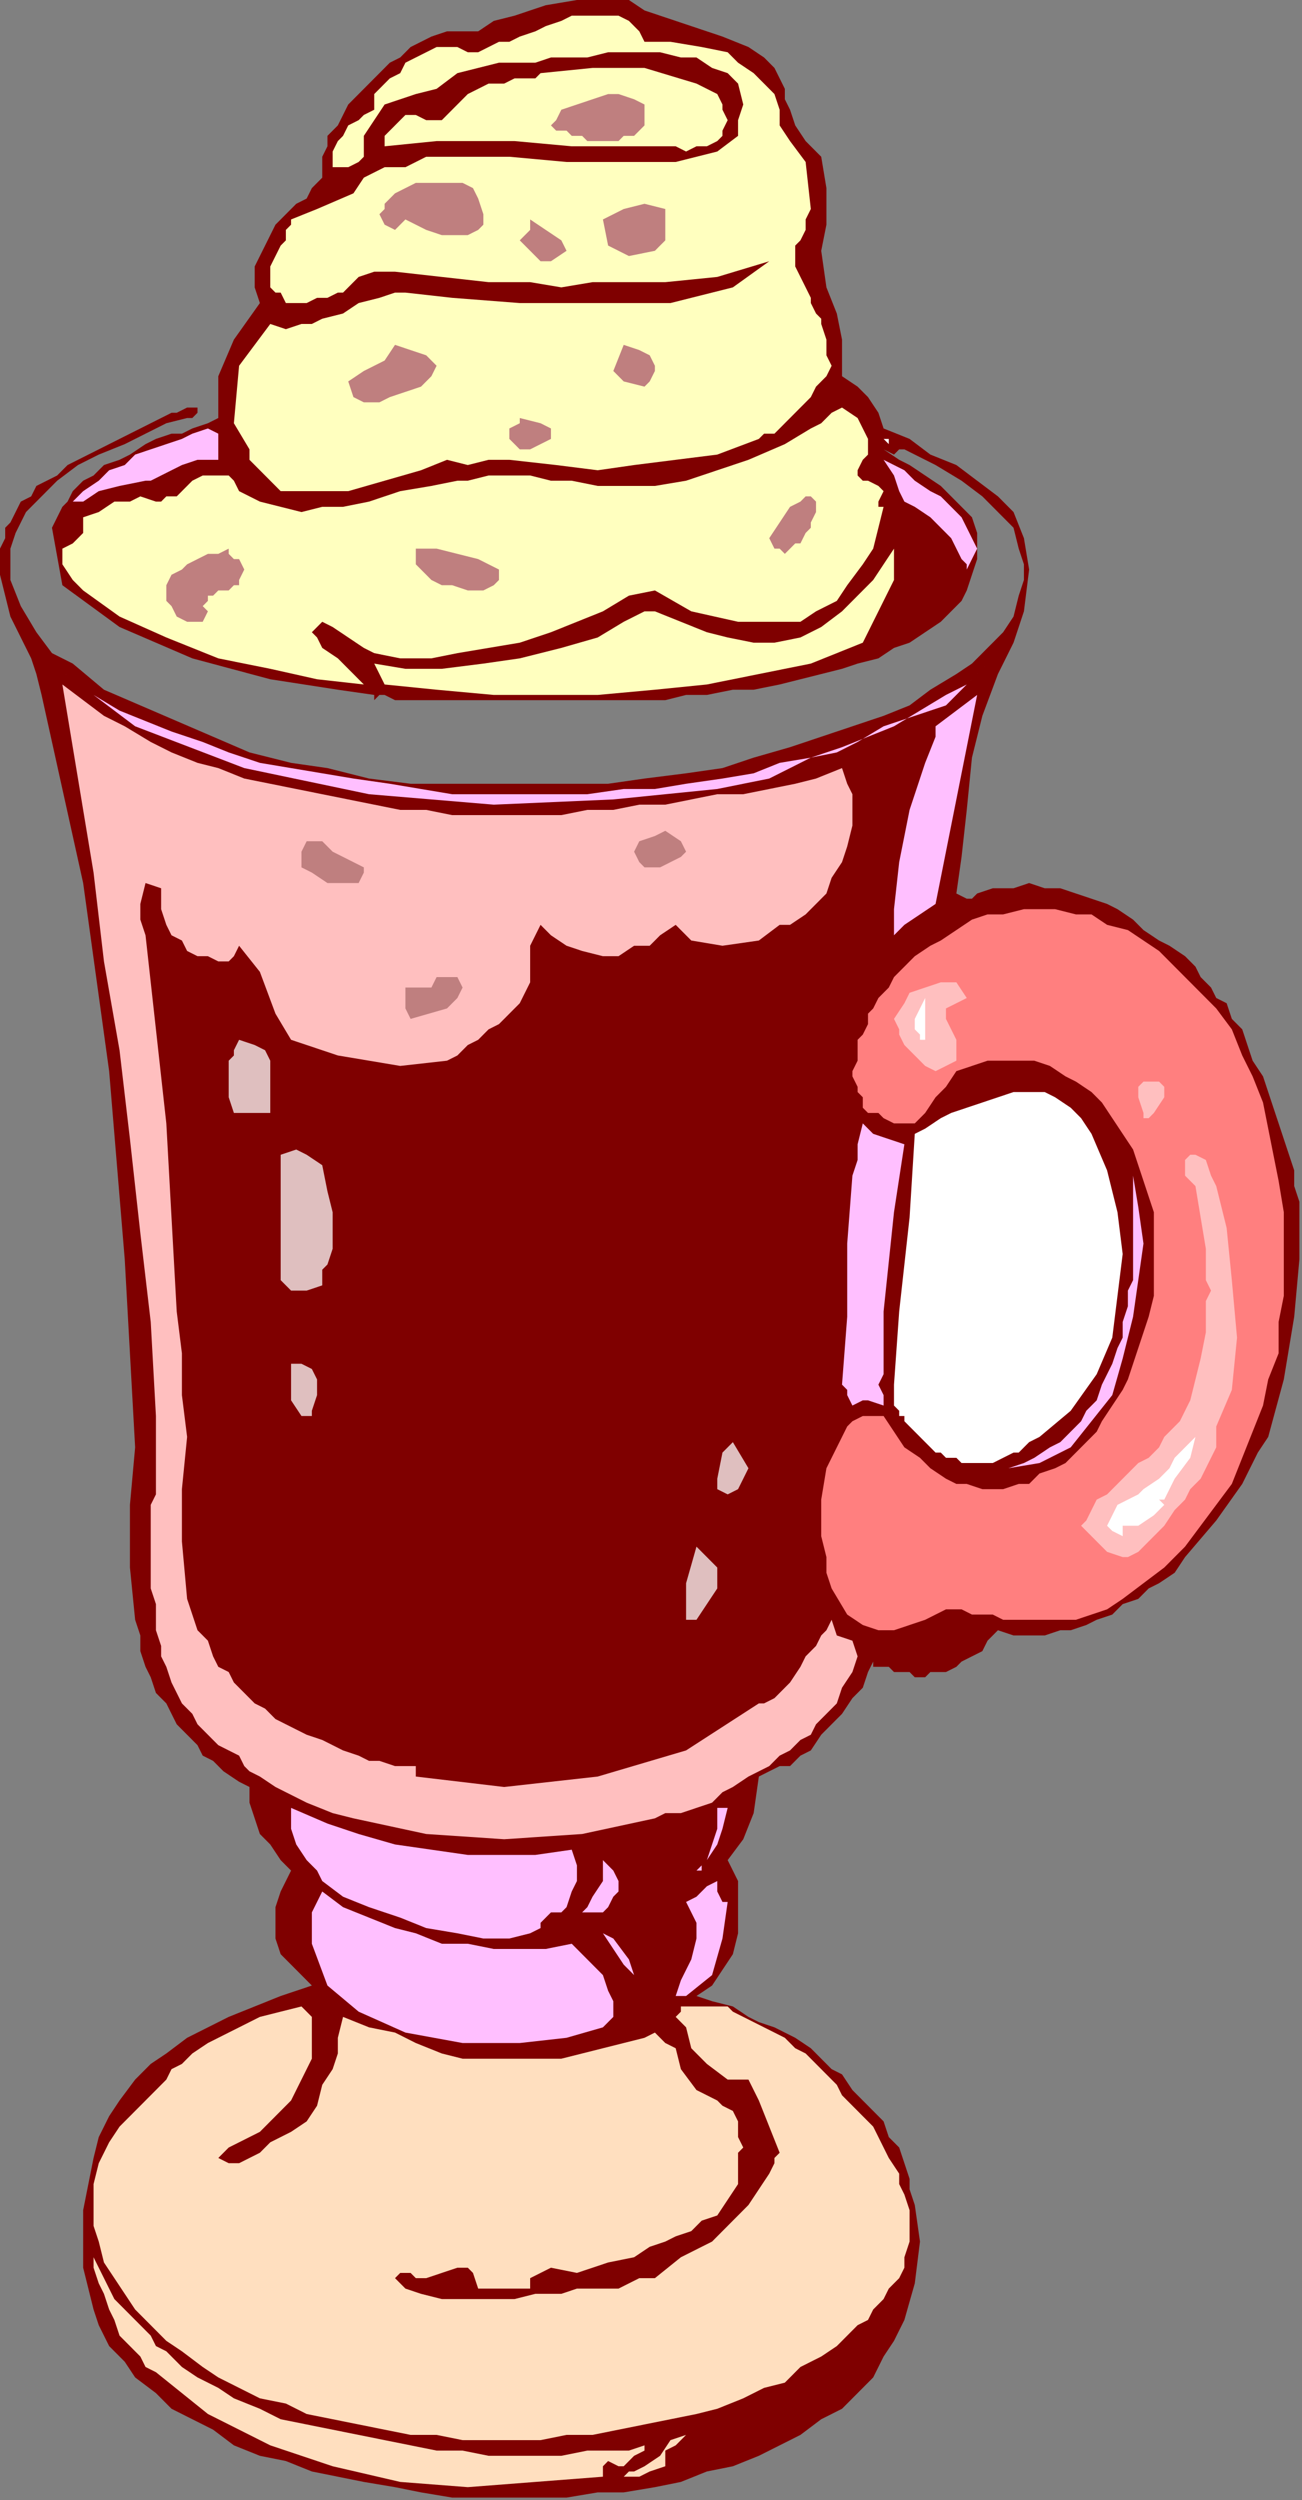 <?xml version="1.0" encoding="UTF-8" standalone="no"?>
<svg
   xmlns:dc="http://purl.org/dc/elements/1.1/"
   xmlns:cc="http://creativecommons.org/ns#"
   xmlns:rdf="http://www.w3.org/1999/02/22-rdf-syntax-ns#"
   xmlns:svg="http://www.w3.org/2000/svg"
   xmlns="http://www.w3.org/2000/svg"
   xmlns:sodipodi="http://sodipodi.sourceforge.net/DTD/sodipodi-0.dtd"
   xmlns:inkscape="http://www.inkscape.org/namespaces/inkscape"
   version="1.0"
   width="84.836mm"
   height="162.899mm"
   id="svg101"
   sodipodi:docname="OBSSG185.WMF">
  <rect width="100%" height="100%" fill="#808080" stroke="none"/>
  <sodipodi:namedview
     pagecolor="#ffffff"
     bordercolor="#666666"
     borderopacity="1"
     objecttolerance="10"
     gridtolerance="10"
     guidetolerance="10"
     inkscape:pageopacity="0"
     inkscape:pageshadow="2"
     inkscape:window-width="640"
     inkscape:window-height="480"
     id="namedview103" />
  <defs
     id="defs3">
    <pattern
       id="WMFhbasepattern"
       patternUnits="userSpaceOnUse"
       width="6"
       height="6"
       x="0"
       y="0" />
  </defs>
  <path
     style="fill:#7f0000;fill-rule:evenodd;fill-opacity:1;stroke:none;"
     d="  M 202.24,38.601   L 203.52,46.321   L 203.52,55.328   L 202.24,61.761   L 202.24,61.761   L 203.52,70.768   L 206.08,77.202   L 207.36,83.635   L 207.36,92.642   L 207.36,92.642   L 211.2,95.215   L 213.76,97.789   L 216.32,101.649   L 217.6,105.509   L 217.6,105.509   L 224,108.082   L 229.12,111.942   L 235.52,114.516   L 240.64,118.376   L 245.76,122.236   L 249.6,126.096   L 252.16,132.53   L 253.44,140.25   L 253.44,140.25   L 252.16,150.543   L 249.6,158.263   L 245.76,165.984   L 245.76,165.984   L 241.92,176.277   L 239.36,186.571   L 238.08,199.438   L 236.8,211.018   L 235.52,220.025   L 235.52,220.025   L 238.08,221.311   L 239.36,221.311   L 240.64,220.025   L 240.64,220.025   L 244.48,218.738   L 249.6,218.738   L 253.44,217.451   L 257.28,218.738   L 261.12,218.738   L 264.96,220.025   L 268.8,221.311   L 272.64,222.598   L 275.2,223.885   L 279.04,226.458   L 281.6,229.032   L 285.44,231.605   L 288,232.892   L 291.84,235.465   L 294.4,238.038   L 294.4,238.038   L 295.68,240.612   L 298.24,243.185   L 299.52,245.759   L 302.08,247.045   L 303.36,250.905   L 305.92,253.479   L 307.2,257.339   L 308.48,261.199   L 311.04,265.059   L 312.32,268.919   L 313.6,272.779   L 314.88,276.639   L 316.16,280.499   L 317.44,284.36   L 318.72,288.22   L 318.72,292.08   L 320,295.94   L 320,298.513   L 320,302.373   L 320,304.947   L 320,307.52   L 320,307.52   L 320,308.807   L 320,310.093   L 320,310.093   L 320,310.093   L 320,310.093   L 318.72,324.247   L 316.16,339.687   L 312.32,353.841   L 312.32,353.841   L 309.76,357.701   L 305.92,365.421   L 299.52,374.428   L 291.84,383.435   L 291.84,383.435   L 289.28,387.295   L 285.44,389.868   L 282.88,391.155   L 280.32,393.729   L 276.48,395.015   L 273.92,397.589   L 270.08,398.875   L 267.52,400.162   L 263.68,401.449   L 261.12,401.449   L 257.28,402.735   L 253.44,402.735   L 249.6,402.735   L 245.76,401.449   L 245.76,401.449   L 243.2,404.022   L 241.92,406.595   L 239.36,407.882   L 236.8,409.169   L 235.52,410.456   L 232.96,411.742   L 231.68,411.742   L 229.12,411.742   L 227.84,413.029   L 225.28,413.029   L 224,411.742   L 222.72,411.742   L 221.44,411.742   L 220.16,411.742   L 218.88,410.456   L 217.6,410.456   L 216.32,410.456   L 216.32,410.456   L 215.04,410.456   L 215.04,409.169   L 215.04,409.169   L 215.04,409.169   L 213.76,411.742   L 212.48,415.602   L 209.92,418.176   L 207.36,422.036   L 204.8,424.609   L 202.24,427.183   L 199.68,431.043   L 197.12,432.329   L 194.56,434.903   L 192,434.903   L 192,434.903   L 186.88,437.476   L 185.6,446.483   L 183.04,452.916   L 179.2,458.063   L 179.2,458.063   L 181.76,463.21   L 181.76,467.07   L 181.76,472.217   L 181.76,476.077   L 180.48,481.224   L 177.92,485.084   L 175.36,488.944   L 171.52,491.517   L 171.52,491.517   L 175.36,492.804   L 180.48,494.091   L 184.32,496.664   L 184.32,496.664   L 186.88,497.951   L 190.72,499.237   L 193.28,500.524   L 195.84,501.811   L 199.68,504.384   L 202.24,506.958   L 204.8,509.531   L 207.36,510.818   L 209.92,514.678   L 212.48,517.251   L 215.04,519.825   L 217.6,522.398   L 218.88,526.258   L 221.44,528.831   L 222.72,532.692   L 224,536.552   L 224,539.125   L 225.28,542.985   L 225.28,542.985   L 226.56,551.992   L 225.28,562.286   L 222.72,571.292   L 222.72,571.292   L 220.16,576.439   L 217.6,580.299   L 215.04,585.446   L 211.2,589.306   L 207.36,593.166   L 202.24,595.74   L 197.12,599.6   L 192,602.173   L 186.88,604.746   L 180.48,607.32   L 174.08,608.607   L 167.68,611.18   L 161.28,612.467   L 153.6,613.753   L 147.2,613.753   L 139.52,615.04   L 133.12,615.04   L 125.44,615.04   L 117.76,615.04   L 111.36,615.04   L 103.68,613.753   L 97.28,612.467   L 89.6,611.18   L 83.2,609.893   L 76.8,608.607   L 70.4,606.033   L 64,604.746   L 57.6,602.173   L 52.48,598.313   L 47.36,595.74   L 42.24,593.166   L 38.4,589.306   L 33.28,585.446   L 30.72,581.586   L 26.88,577.726   L 24.32,572.579   L 23.04,568.719   L 21.76,563.572   L 20.48,558.425   L 20.48,558.425   L 20.48,550.705   L 20.48,544.272   L 21.76,537.838   L 23.04,531.405   L 24.32,526.258   L 26.88,521.111   L 29.44,517.251   L 33.28,512.104   L 37.12,508.244   L 40.96,505.671   L 46.08,501.811   L 51.2,499.237   L 56.32,496.664   L 62.72,494.091   L 69.12,491.517   L 76.8,488.944   L 76.8,488.944   L 74.24,486.371   L 71.68,483.797   L 69.12,481.224   L 67.84,477.364   L 67.84,473.504   L 67.84,469.644   L 69.12,465.783   L 69.12,465.783   L 71.68,460.637   L 69.12,458.063   L 66.56,454.203   L 64,451.63   L 62.72,447.77   L 61.44,443.91   L 61.44,440.05   L 61.44,440.05   L 58.88,438.763   L 55.04,436.189   L 52.48,433.616   L 49.92,432.329   L 48.64,429.756   L 46.08,427.183   L 43.52,424.609   L 42.24,422.036   L 40.96,419.462   L 38.4,416.889   L 37.12,413.029   L 35.84,410.456   L 34.56,406.595   L 34.56,402.735   L 33.28,398.875   L 33.28,398.875   L 32,386.008   L 32,370.568   L 33.28,356.414   L 33.28,356.414   L 30.72,310.093   L 26.88,263.772   L 20.48,217.451   L 10.24,171.13   L 10.24,171.13   L 8.96,165.984   L 7.68,162.124   L 5.12,156.977   L 2.56,151.83   L 1.28,146.683   L 0,141.536   L 0,135.103   L 0,135.103   L 1.28,132.53   L 1.28,129.956   L 2.56,128.669   L 3.84,126.096   L 5.12,123.523   L 7.68,122.236   L 8.96,119.663   L 11.52,118.376   L 14.08,117.089   L 16.64,114.516   L 19.2,113.229   L 21.76,111.942   L 24.32,110.656   L 26.88,109.369   L 29.44,108.082   L 32,106.796   L 34.56,105.509   L 37.12,104.222   L 39.68,102.936   L 42.24,101.649   L 43.52,101.649   L 46.08,100.362   L 46.08,100.362   L 48.64,100.362   L 48.64,101.649   L 47.36,102.936   L 46.08,102.936   L 46.08,102.936   L 40.96,104.222   L 35.84,106.796   L 30.72,109.369   L 24.32,111.942   L 19.2,114.516   L 14.08,118.376   L 10.24,122.236   L 6.4,126.096   L 3.84,131.243   L 2.56,135.103   L 2.56,135.103   L 2.56,142.823   L 5.12,149.257   L 8.96,155.69   L 12.8,160.837   L 17.92,163.41   L 17.92,163.41   L 25.6,169.844   L 34.56,173.704   L 43.52,177.564   L 52.48,181.424   L 61.44,185.284   L 71.68,187.857   L 80.64,189.144   L 90.88,191.717   L 101.12,193.004   L 110.08,193.004   L 120.32,193.004   L 130.56,193.004   L 139.52,193.004   L 149.76,193.004   L 158.72,191.717   L 168.96,190.431   L 177.92,189.144   L 185.6,186.571   L 194.56,183.997   L 202.24,181.424   L 209.92,178.851   L 217.6,176.277   L 224,173.704   L 229.12,169.844   L 235.52,165.984   L 239.36,163.41   L 243.2,159.55   L 247.04,155.69   L 249.6,151.83   L 250.88,146.683   L 252.16,142.823   L 252.16,138.963   L 250.88,135.103   L 249.6,129.956   L 245.76,126.096   L 241.92,122.236   L 236.8,118.376   L 230.4,114.516   L 222.72,110.656   L 222.72,110.656   L 221.44,110.656   L 220.16,111.942   L 217.6,110.656   L 217.6,110.656   L 221.44,113.229   L 224,114.516   L 227.84,117.089   L 231.68,119.663   L 234.24,122.236   L 236.8,124.809   L 239.36,127.383   L 240.64,131.243   L 240.64,133.816   L 240.64,137.676   L 240.64,137.676   L 239.36,141.536   L 238.08,145.396   L 236.8,147.97   L 234.24,150.543   L 231.68,153.117   L 227.84,155.69   L 224,158.263   L 220.16,159.55   L 216.32,162.124   L 211.2,163.41   L 207.36,164.697   L 202.24,165.984   L 197.12,167.27   L 192,168.557   L 185.6,169.844   L 180.48,169.844   L 174.08,171.13   L 168.96,171.13   L 163.84,172.417   L 157.44,172.417   L 152.32,172.417   L 145.92,172.417   L 140.8,172.417   L 135.68,172.417   L 130.56,172.417   L 125.44,172.417   L 120.32,172.417   L 115.2,172.417   L 111.36,172.417   L 107.52,172.417   L 103.68,172.417   L 99.84,172.417   L 97.28,172.417   L 94.72,171.13   L 94.72,171.13   L 93.44,171.13   L 92.16,172.417   L 92.16,171.13   L 92.16,171.13   L 83.2,169.844   L 66.56,167.27   L 47.36,162.124   L 29.44,154.403   L 15.36,144.11   L 12.8,129.956   L 12.8,129.956   L 14.08,127.383   L 15.36,124.809   L 16.64,123.523   L 17.92,120.949   L 20.48,118.376   L 23.04,117.089   L 25.6,114.516   L 29.44,113.229   L 32,111.942   L 35.84,109.369   L 38.4,108.082   L 42.24,106.796   L 44.8,106.796   L 47.36,105.509   L 51.2,104.222   L 53.76,102.936   L 53.76,102.936   L 53.76,92.642   L 57.6,83.635   L 64,74.628   L 64,74.628   L 62.72,70.768   L 62.72,68.195   L 62.72,65.621   L 64,63.048   L 65.28,60.475   L 66.56,57.901   L 67.84,55.328   L 70.4,52.754   L 72.96,50.181   L 75.52,48.894   L 76.8,46.321   L 79.36,43.748   L 79.36,43.748   L 79.36,41.174   L 79.36,38.601   L 80.64,36.027   L 80.64,33.454   L 83.2,30.881   L 84.48,28.307   L 85.76,25.734   L 88.32,23.161   L 90.88,20.587   L 93.44,18.014   L 96,15.44   L 98.56,14.154   L 101.12,11.58   L 103.68,10.294   L 106.24,9.007   L 110.08,7.72   L 112.64,7.72   L 115.2,7.72   L 117.76,7.72   L 117.76,7.72   L 121.6,5.147   L 126.72,3.86   L 134.4,1.287   L 142.08,0   L 148.48,0   L 154.88,0   L 158.72,2.573   L 158.72,2.573   L 170.24,6.433   L 177.92,9.007   L 184.32,11.58   L 188.16,14.154   L 190.72,16.727   L 192,19.3   L 193.28,21.874   L 193.28,24.447   L 194.56,27.021   L 195.84,30.881   L 198.4,34.741   L 202.24,38.601  z "
     id="path5" />
  <path
     style="fill:#ffffbf;fill-rule:evenodd;fill-opacity:1;stroke:none;"
     d="  M 158.72,10.294   L 165.12,10.294   L 172.8,11.58   L 179.2,12.867   L 179.2,12.867   L 181.76,15.44   L 185.6,18.014   L 188.16,20.587   L 190.72,23.161   L 192,27.021   L 192,30.881   L 192,30.881   L 194.56,34.741   L 198.4,39.888   L 199.68,51.468   L 199.68,51.468   L 198.4,54.041   L 198.4,56.615   L 197.12,59.188   L 197.12,59.188   L 197.12,59.188   L 195.84,60.475   L 195.84,61.761   L 195.84,63.048   L 195.84,65.621   L 197.12,68.195   L 198.4,70.768   L 199.68,73.342   L 199.68,74.628   L 200.96,77.202   L 202.24,78.488   L 202.24,79.775   L 202.24,79.775   L 203.52,83.635   L 203.52,87.495   L 204.8,90.069   L 204.8,90.069   L 203.52,92.642   L 200.96,95.215   L 199.68,97.789   L 199.68,97.789   L 192,105.509   L 190.72,106.796   L 188.16,106.796   L 186.88,108.082   L 186.88,108.082   L 176.64,111.942   L 166.4,113.229   L 156.16,114.516   L 147.2,115.803   L 136.96,114.516   L 125.44,113.229   L 125.44,113.229   L 120.32,113.229   L 115.2,114.516   L 110.08,113.229   L 110.08,113.229   L 103.68,115.803   L 94.72,118.376   L 85.76,120.949   L 75.52,120.949   L 69.12,120.949   L 69.12,120.949   L 66.56,118.376   L 64,115.803   L 61.44,113.229   L 61.44,113.229   L 61.44,110.656   L 57.6,104.222   L 58.88,90.069   L 66.56,79.775   L 66.56,79.775   L 70.4,81.062   L 74.24,79.775   L 76.8,79.775   L 76.8,79.775   L 79.36,78.488   L 84.48,77.202   L 88.32,74.628   L 93.44,73.342   L 97.28,72.055   L 99.84,72.055   L 99.84,72.055   L 111.36,73.342   L 128,74.628   L 147.2,74.628   L 165.12,74.628   L 180.48,70.768   L 189.44,64.335   L 189.44,64.335   L 189.44,64.335   L 176.64,68.195   L 163.84,69.482   L 151.04,69.482   L 151.04,69.482   L 145.92,69.482   L 138.24,70.768   L 130.56,69.482   L 130.56,69.482   L 120.32,69.482   L 108.8,68.195   L 97.28,66.908   L 97.28,66.908   L 92.16,66.908   L 88.32,68.195   L 84.48,72.055   L 84.48,72.055   L 83.2,72.055   L 80.64,73.342   L 78.08,73.342   L 75.52,74.628   L 72.96,74.628   L 70.4,74.628   L 69.12,72.055   L 69.12,72.055   L 67.84,72.055   L 66.56,70.768   L 66.56,69.482   L 66.56,68.195   L 66.56,65.621   L 67.84,63.048   L 69.12,60.475   L 70.4,59.188   L 70.4,56.615   L 71.68,55.328   L 71.68,54.041   L 71.68,54.041   L 78.08,51.468   L 87.04,47.608   L 89.6,43.748   L 89.6,43.748   L 94.72,41.174   L 99.84,41.174   L 104.96,38.601   L 104.96,38.601   L 113.92,38.601   L 125.44,38.601   L 139.52,39.888   L 153.6,39.888   L 166.4,39.888   L 176.64,37.314   L 181.76,33.454   L 181.76,33.454   L 181.76,29.594   L 183.04,25.734   L 181.76,20.587   L 181.76,20.587   L 179.2,18.014   L 175.36,16.727   L 171.52,14.154   L 167.68,14.154   L 162.56,12.867   L 158.72,12.867   L 153.6,12.867   L 149.76,12.867   L 144.64,14.154   L 139.52,14.154   L 135.68,14.154   L 131.84,15.44   L 128,15.44   L 128,15.44   L 122.88,15.44   L 117.76,16.727   L 112.64,18.014   L 112.64,18.014   L 112.64,18.014   L 107.52,21.874   L 102.4,23.161   L 94.72,25.734   L 94.72,25.734   L 92.16,29.594   L 89.6,33.454   L 89.6,38.601   L 89.6,38.601   L 88.32,39.888   L 85.76,41.174   L 81.92,41.174   L 81.92,41.174   L 81.92,37.314   L 83.2,34.741   L 84.48,33.454   L 85.76,30.881   L 88.32,29.594   L 89.6,28.307   L 92.16,27.021   L 92.16,25.734   L 92.16,23.161   L 92.16,23.161   L 93.44,21.874   L 96,19.3   L 98.56,18.014   L 99.84,15.44   L 102.4,14.154   L 104.96,12.867   L 107.52,11.58   L 110.08,11.58   L 112.64,11.58   L 115.2,12.867   L 115.2,12.867   L 116.48,12.867   L 117.76,12.867   L 120.32,11.58   L 122.88,10.294   L 125.44,10.294   L 128,9.007   L 131.84,7.72   L 134.4,6.433   L 138.24,5.147   L 140.8,3.86   L 144.64,3.86   L 147.2,3.86   L 149.76,3.86   L 152.32,3.86   L 154.88,5.147   L 157.44,7.72   L 158.72,10.294  z "
     id="path7" />
  <path
     style="fill:#ffffbf;fill-rule:evenodd;fill-opacity:1;stroke:none;"
     d="  M 166.4,36.027   L 166.4,36.027   L 157.44,36.027   L 148.48,36.027   L 140.8,36.027   L 140.8,36.027   L 126.72,34.741   L 107.52,34.741   L 94.72,36.027   L 94.72,36.027   L 94.72,33.454   L 97.28,30.881   L 99.84,28.307   L 99.84,28.307   L 102.4,28.307   L 104.96,29.594   L 106.24,29.594   L 108.8,29.594   L 110.08,28.307   L 110.08,28.307   L 112.64,25.734   L 115.2,23.161   L 117.76,21.874   L 120.32,20.587   L 124.16,20.587   L 126.72,19.3   L 129.28,19.3   L 131.84,19.3   L 133.12,18.014   L 133.12,18.014   L 145.92,16.727   L 158.72,16.727   L 171.52,20.587   L 171.52,20.587   L 174.08,21.874   L 176.64,23.161   L 177.92,25.734   L 177.92,27.021   L 179.2,29.594   L 177.92,32.167   L 177.92,33.454   L 176.64,34.741   L 174.08,36.027   L 171.52,36.027   L 168.96,37.314   L 166.4,36.027  z "
     id="path9" />
  <path
     style="fill:#bf7f7f;fill-rule:evenodd;fill-opacity:1;stroke:none;"
     d="  M 158.72,25.734   L 158.72,28.307   L 158.72,30.881   L 157.44,32.167   L 156.16,33.454   L 153.6,33.454   L 152.32,34.741   L 149.76,34.741   L 147.2,34.741   L 144.64,34.741   L 143.36,33.454   L 140.8,33.454   L 139.52,32.167   L 136.96,32.167   L 135.68,30.881   L 135.68,30.881   L 135.68,30.881   L 136.96,29.594   L 138.24,27.021   L 142.08,25.734   L 145.92,24.447   L 149.76,23.161   L 152.32,23.161   L 156.16,24.447   L 158.72,25.734  z "
     id="path11" />
  <path
     style="fill:#bf7f7f;fill-rule:evenodd;fill-opacity:1;stroke:none;"
     d="  M 99.84,54.041   L 98.56,55.328   L 97.28,56.615   L 97.28,56.615   L 97.28,56.615   L 94.72,55.328   L 93.44,52.754   L 94.72,51.468   L 94.72,50.181   L 97.28,47.608   L 99.84,46.321   L 102.4,45.034   L 104.96,45.034   L 108.8,45.034   L 111.36,45.034   L 113.92,45.034   L 116.48,46.321   L 117.76,48.894   L 117.76,48.894   L 119.04,52.754   L 119.04,55.328   L 117.76,56.615   L 115.2,57.901   L 112.64,57.901   L 108.8,57.901   L 104.96,56.615   L 102.4,55.328   L 99.84,54.041  z "
     id="path13" />
  <path
     style="fill:#bf7f7f;fill-rule:evenodd;fill-opacity:1;stroke:none;"
     d="  M 163.84,51.468   L 163.84,55.328   L 163.84,59.188   L 161.28,61.761   L 161.28,61.761   L 154.88,63.048   L 149.76,60.475   L 148.48,54.041   L 148.48,54.041   L 153.6,51.468   L 158.72,50.181   L 163.84,51.468  z "
     id="path15" />
  <path
     style="fill:#bf7f7f;fill-rule:evenodd;fill-opacity:1;stroke:none;"
     d="  M 135.68,64.335   L 133.12,64.335   L 130.56,61.761   L 128,59.188   L 128,59.188   L 129.28,57.901   L 130.56,56.615   L 130.56,54.041   L 130.56,54.041   L 134.4,56.615   L 138.24,59.188   L 139.52,61.761   L 135.68,64.335  z "
     id="path17" />
  <path
     style="fill:#bf7f7f;fill-rule:evenodd;fill-opacity:1;stroke:none;"
     d="  M 107.52,90.069   L 106.24,92.642   L 103.68,95.215   L 99.84,96.502   L 96,97.789   L 93.44,99.075   L 89.6,99.075   L 87.04,97.789   L 87.04,97.789   L 85.76,93.929   L 89.6,91.355   L 94.72,88.782   L 97.28,84.922   L 97.28,84.922   L 101.12,86.209   L 104.96,87.495   L 107.52,90.069  z "
     id="path19" />
  <path
     style="fill:#bf7f7f;fill-rule:evenodd;fill-opacity:1;stroke:none;"
     d="  M 161.28,90.069   L 161.28,91.355   L 160,93.929   L 158.72,95.215   L 158.72,95.215   L 153.6,93.929   L 151.04,91.355   L 153.6,84.922   L 153.6,84.922   L 157.44,86.209   L 160,87.495   L 161.28,90.069  z "
     id="path21" />
  <path
     style="fill:#ffffbf;fill-rule:evenodd;fill-opacity:1;stroke:none;"
     d="  M 212.48,118.376   L 213.76,118.376   L 216.32,119.663   L 217.6,120.949   L 217.6,120.949   L 216.32,123.523   L 216.32,124.809   L 217.6,124.809   L 217.6,124.809   L 216.32,129.956   L 215.04,135.103   L 212.48,138.963   L 208.64,144.11   L 206.08,147.97   L 200.96,150.543   L 197.12,153.117   L 192,153.117   L 192,153.117   L 181.76,153.117   L 170.24,150.543   L 161.28,145.396   L 161.28,145.396   L 154.88,146.683   L 148.48,150.543   L 142.08,153.117   L 135.68,155.69   L 135.68,155.69   L 128,158.263   L 120.32,159.55   L 112.64,160.837   L 112.64,160.837   L 106.24,162.124   L 98.56,162.124   L 92.16,160.837   L 92.16,160.837   L 89.6,159.55   L 85.76,156.977   L 81.92,154.403   L 79.36,153.117   L 79.36,153.117   L 76.8,155.69   L 78.08,156.977   L 79.36,159.55   L 83.2,162.124   L 85.76,164.697   L 88.32,167.27   L 89.6,168.557   L 89.6,168.557   L 78.08,167.27   L 66.56,164.697   L 53.76,162.124   L 40.96,156.977   L 29.44,151.83   L 20.48,145.396   L 20.48,145.396   L 17.92,142.823   L 15.36,138.963   L 15.36,135.103   L 15.36,135.103   L 17.92,133.816   L 20.48,131.243   L 20.48,127.383   L 20.48,127.383   L 24.32,126.096   L 28.16,123.523   L 32,123.523   L 34.56,122.236   L 38.4,123.523   L 38.4,123.523   L 39.68,123.523   L 40.96,122.236   L 43.52,122.236   L 46.08,119.663   L 47.36,118.376   L 49.92,117.089   L 52.48,117.089   L 53.76,117.089   L 56.32,117.089   L 57.6,118.376   L 58.88,120.949   L 58.88,120.949   L 64,123.523   L 69.12,124.809   L 74.24,126.096   L 79.36,124.809   L 79.36,124.809   L 84.48,124.809   L 90.88,123.523   L 98.56,120.949   L 106.24,119.663   L 112.64,118.376   L 112.64,118.376   L 112.64,118.376   L 113.92,118.376   L 115.2,118.376   L 115.2,118.376   L 120.32,117.089   L 124.16,117.089   L 130.56,117.089   L 135.68,118.376   L 140.8,118.376   L 147.2,119.663   L 153.6,119.663   L 161.28,119.663   L 168.96,118.376   L 176.64,115.803   L 176.64,115.803   L 184.32,113.229   L 193.28,109.369   L 199.68,105.509   L 199.68,105.509   L 202.24,104.222   L 204.8,101.649   L 207.36,100.362   L 207.36,100.362   L 211.2,102.936   L 212.48,105.509   L 213.76,108.082   L 213.76,110.656   L 213.76,111.942   L 212.48,113.229   L 211.2,115.803   L 211.2,117.089   L 212.48,118.376  z "
     id="path23" />
  <path
     style="fill:#bf7f7f;fill-rule:evenodd;fill-opacity:1;stroke:none;"
     d="  M 128,102.936   L 133.12,104.222   L 135.68,105.509   L 135.68,106.796   L 135.68,108.082   L 133.12,109.369   L 130.56,110.656   L 128,110.656   L 125.44,108.082   L 125.44,108.082   L 125.44,105.509   L 128,104.222   L 128,102.936  z "
     id="path25" />
  <path
     style="fill:#ffbfff;fill-rule:evenodd;fill-opacity:1;stroke:none;"
     d="  M 53.76,113.229   L 51.2,113.229   L 48.64,113.229   L 44.8,114.516   L 42.24,115.803   L 39.68,117.089   L 37.12,118.376   L 35.84,118.376   L 35.84,118.376   L 35.84,118.376   L 35.84,118.376   L 35.84,118.376   L 35.84,118.376   L 29.44,119.663   L 24.32,120.949   L 20.48,123.523   L 20.48,123.523   L 17.92,123.523   L 20.48,120.949   L 24.32,118.376   L 26.88,115.803   L 30.72,114.516   L 33.28,111.942   L 37.12,110.656   L 40.96,109.369   L 44.8,108.082   L 47.36,106.796   L 51.2,105.509   L 51.2,105.509   L 53.76,106.796   L 53.76,109.369   L 53.76,113.229  z "
     id="path27" />
  <path
     style="fill:#ffffff;fill-rule:evenodd;fill-opacity:1;stroke:none;"
     d="  M 220.16,110.656   L 220.16,110.656   L 217.6,108.082   L 218.88,108.082   L 218.88,109.369   L 220.16,110.656  z "
     id="path29" />
  <path
     style="fill:#ffbfff;fill-rule:evenodd;fill-opacity:1;stroke:none;"
     d="  M 238.08,140.25   L 238.08,138.963   L 236.8,137.676   L 235.52,135.103   L 235.52,135.103   L 234.24,132.53   L 231.68,129.956   L 229.12,127.383   L 225.28,124.809   L 222.72,123.523   L 222.72,123.523   L 221.44,120.949   L 220.16,117.089   L 217.6,113.229   L 217.6,113.229   L 220.16,114.516   L 222.72,115.803   L 225.28,118.376   L 229.12,120.949   L 231.68,122.236   L 234.24,124.809   L 236.8,127.383   L 238.08,129.956   L 239.36,132.53   L 240.64,135.103   L 239.36,137.676   L 238.08,140.25  z "
     id="path31" />
  <path
     style="fill:#bf7f7f;fill-rule:evenodd;fill-opacity:1;stroke:none;"
     d="  M 189.44,132.53   L 192,128.669   L 194.56,124.809   L 197.12,123.523   L 197.12,123.523   L 198.4,122.236   L 199.68,122.236   L 200.96,123.523   L 200.96,123.523   L 200.96,124.809   L 200.96,126.096   L 199.68,128.669   L 199.68,129.956   L 198.4,131.243   L 197.12,133.816   L 195.84,133.816   L 194.56,135.103   L 193.28,136.39   L 192,135.103   L 190.72,135.103   L 189.44,132.53  z "
     id="path33" />
  <path
     style="fill:#bf7f7f;fill-rule:evenodd;fill-opacity:1;stroke:none;"
     d="  M 122.88,140.25   L 122.88,142.823   L 121.6,144.11   L 119.04,145.396   L 117.76,145.396   L 115.2,145.396   L 111.36,144.11   L 108.8,144.11   L 106.24,142.823   L 104.96,141.536   L 102.4,138.963   L 102.4,137.676   L 102.4,135.103   L 102.4,135.103   L 107.52,135.103   L 117.76,137.676   L 122.88,140.25  z "
     id="path35" />
  <path
     style="fill:#bf7f7f;fill-rule:evenodd;fill-opacity:1;stroke:none;"
     d="  M 58.88,137.676   L 60.16,140.25   L 58.88,142.823   L 58.88,144.11   L 57.6,144.11   L 56.32,145.396   L 55.04,145.396   L 53.76,145.396   L 52.48,146.683   L 51.2,146.683   L 51.2,147.97   L 49.92,149.257   L 51.2,150.543   L 51.2,150.543   L 49.92,153.117   L 48.64,153.117   L 46.08,153.117   L 46.08,153.117   L 43.52,151.83   L 42.24,149.257   L 40.96,147.97   L 40.96,145.396   L 40.96,144.11   L 42.24,141.536   L 44.8,140.25   L 46.08,138.963   L 48.64,137.676   L 51.2,136.39   L 53.76,136.39   L 56.32,135.103   L 56.32,135.103   L 56.32,136.39   L 57.6,137.676   L 58.88,137.676  z "
     id="path37" />
  <path
     style="fill:#ffffbf;fill-rule:evenodd;fill-opacity:1;stroke:none;"
     d="  M 215.04,153.117   L 212.48,158.263   L 199.68,163.41   L 186.88,165.984   L 174.08,168.557   L 161.28,169.844   L 147.2,171.13   L 134.4,171.13   L 121.6,171.13   L 107.52,169.844   L 94.72,168.557   L 94.72,168.557   L 92.16,163.41   L 99.84,164.697   L 108.8,164.697   L 119.04,163.41   L 128,162.124   L 138.24,159.55   L 147.2,156.977   L 153.6,153.117   L 153.6,153.117   L 156.16,151.83   L 158.72,150.543   L 161.28,150.543   L 161.28,150.543   L 167.68,153.117   L 174.08,155.69   L 179.2,156.977   L 185.6,158.263   L 190.72,158.263   L 197.12,156.977   L 202.24,154.403   L 207.36,150.543   L 207.36,150.543   L 209.92,147.97   L 212.48,145.396   L 215.04,142.823   L 217.6,138.963   L 220.16,135.103   L 220.16,135.103   L 220.16,142.823   L 217.6,147.97   L 215.04,153.117  z "
     id="path39" />
  <path
     style="fill:#ffffff;fill-rule:evenodd;fill-opacity:1;stroke:none;"
     d="  M 46.08,145.396   L 46.08,147.97   L 46.08,145.396  z "
     id="path41" />
  <path
     style="fill:#ffbfff;fill-rule:evenodd;fill-opacity:1;stroke:none;"
     d="  M 12.8,163.41   L 17.92,167.27   L 23.04,171.13   L 29.44,174.99   L 35.84,177.564   L 42.24,180.137   L 49.92,182.711   L 56.32,185.284   L 64,187.857   L 71.68,189.144   L 79.36,190.431   L 87.04,191.717   L 96,193.004   L 103.68,194.291   L 111.36,195.578   L 120.32,195.578   L 128,195.578   L 136.96,195.578   L 144.64,195.578   L 153.6,194.291   L 161.28,194.291   L 168.96,193.004   L 177.92,191.717   L 185.6,190.431   L 192,187.857   L 199.68,186.571   L 207.36,183.997   L 213.76,181.424   L 220.16,178.851   L 226.56,174.99   L 232.96,171.13   L 238.08,168.557   L 243.2,163.41   L 243.2,163.41   L 239.36,167.27   L 235.52,171.13   L 232.96,173.704   L 229.12,174.99   L 225.28,176.277   L 221.44,177.564   L 217.6,178.851   L 217.6,178.851   L 211.2,182.711   L 206.08,185.284   L 199.68,186.571   L 194.56,189.144   L 189.44,191.717   L 183.04,193.004   L 176.64,194.291   L 176.64,194.291   L 151.04,196.864   L 121.6,198.151   L 90.88,195.578   L 60.16,189.144   L 33.28,178.851   L 12.8,163.41  z "
     id="path43" />
  <path
     style="fill:#ffbfbf;fill-rule:evenodd;fill-opacity:1;stroke:none;"
     d="  M 207.36,189.144   L 208.64,193.004   L 209.92,195.578   L 209.92,199.438   L 209.92,203.298   L 208.64,208.445   L 207.36,212.305   L 204.8,216.165   L 203.52,220.025   L 200.96,222.598   L 198.4,225.172   L 194.56,227.745   L 192,227.745   L 192,227.745   L 186.88,231.605   L 177.92,232.892   L 170.24,231.605   L 166.4,227.745   L 166.4,227.745   L 162.56,230.318   L 160,232.892   L 156.16,232.892   L 156.16,232.892   L 152.32,235.465   L 148.48,235.465   L 143.36,234.178   L 139.52,232.892   L 135.68,230.318   L 133.12,227.745   L 133.12,227.745   L 130.56,232.892   L 130.56,236.752   L 130.56,239.325   L 130.56,241.899   L 129.28,244.472   L 128,247.045   L 125.44,249.619   L 122.88,252.192   L 120.32,253.479   L 117.76,256.052   L 115.2,257.339   L 112.64,259.912   L 110.08,261.199   L 110.08,261.199   L 98.56,262.486   L 83.2,259.912   L 71.68,256.052   L 71.68,256.052   L 67.84,249.619   L 64,239.325   L 58.88,232.892   L 58.88,232.892   L 57.6,235.465   L 56.32,236.752   L 53.76,236.752   L 51.2,235.465   L 48.64,235.465   L 46.08,234.178   L 44.8,231.605   L 42.24,230.318   L 40.96,227.745   L 40.96,227.745   L 39.68,223.885   L 39.68,218.738   L 35.84,217.451   L 35.84,217.451   L 34.56,222.598   L 34.56,226.458   L 35.84,230.318   L 35.84,230.318   L 38.4,253.479   L 40.96,276.639   L 42.24,299.8   L 43.52,322.96   L 43.52,322.96   L 44.8,333.254   L 44.8,343.547   L 46.08,353.841   L 46.08,353.841   L 44.8,366.708   L 44.8,379.575   L 46.08,393.729   L 46.08,393.729   L 47.36,397.589   L 48.64,401.449   L 51.2,404.022   L 51.2,404.022   L 52.48,407.882   L 53.76,410.456   L 56.32,411.742   L 57.6,414.316   L 60.16,416.889   L 62.72,419.462   L 65.28,420.749   L 67.84,423.323   L 70.4,424.609   L 72.96,425.896   L 75.52,427.183   L 79.36,428.469   L 81.92,429.756   L 84.48,431.043   L 88.32,432.329   L 90.88,433.616   L 93.44,433.616   L 97.28,434.903   L 99.84,434.903   L 102.4,434.903   L 102.4,434.903   L 102.4,437.476   L 124.16,440.05   L 147.2,437.476   L 168.96,431.043   L 186.88,419.462   L 186.88,419.462   L 188.16,419.462   L 190.72,418.176   L 193.28,415.602   L 194.56,414.316   L 197.12,410.456   L 198.4,407.882   L 200.96,405.309   L 202.24,402.735   L 203.52,401.449   L 204.8,398.875   L 204.8,398.875   L 206.08,402.735   L 209.92,404.022   L 211.2,407.882   L 209.92,411.742   L 209.92,411.742   L 207.36,415.602   L 206.08,419.462   L 203.52,422.036   L 200.96,424.609   L 199.68,427.183   L 197.12,428.469   L 194.56,431.043   L 192,432.329   L 189.44,434.903   L 186.88,436.189   L 184.32,437.476   L 180.48,440.05   L 177.92,441.336   L 175.36,443.91   L 171.52,445.196   L 171.52,445.196   L 167.68,446.483   L 163.84,446.483   L 161.28,447.77   L 161.28,447.77   L 143.36,451.63   L 124.16,452.916   L 104.96,451.63   L 87.04,447.77   L 87.04,447.77   L 81.92,446.483   L 75.52,443.91   L 67.84,440.05   L 64,437.476   L 64,437.476   L 61.44,436.189   L 60.16,434.903   L 58.88,432.329   L 58.88,432.329   L 56.32,431.043   L 53.76,429.756   L 51.2,427.183   L 48.64,424.609   L 47.36,422.036   L 44.8,419.462   L 43.52,416.889   L 42.24,414.316   L 40.96,410.456   L 39.68,407.882   L 39.68,405.309   L 38.4,401.449   L 38.4,397.589   L 38.4,395.015   L 37.12,391.155   L 37.12,388.582   L 37.12,384.722   L 37.12,380.862   L 37.12,378.288   L 37.12,374.428   L 37.12,370.568   L 38.4,367.995   L 38.4,364.135   L 38.4,361.561   L 38.4,357.701   L 38.4,355.128   L 38.4,351.268   L 38.4,348.694   L 38.4,348.694   L 37.12,325.534   L 34.56,303.66   L 32,280.499   L 29.44,258.626   L 25.6,236.752   L 23.04,214.878   L 19.2,191.717   L 15.36,168.557   L 15.36,168.557   L 20.48,172.417   L 25.6,176.277   L 30.72,178.851   L 37.12,182.711   L 42.24,185.284   L 48.64,187.857   L 53.76,189.144   L 60.16,191.717   L 66.56,193.004   L 72.96,194.291   L 79.36,195.578   L 85.76,196.864   L 92.16,198.151   L 98.56,199.438   L 104.96,199.438   L 111.36,200.724   L 117.76,200.724   L 124.16,200.724   L 131.84,200.724   L 138.24,200.724   L 144.64,199.438   L 151.04,199.438   L 157.44,198.151   L 163.84,198.151   L 170.24,196.864   L 176.64,195.578   L 183.04,195.578   L 189.44,194.291   L 195.84,193.004   L 200.96,191.717   L 207.36,189.144  z "
     id="path45" />
  <path
     style="fill:#ffbfff;fill-rule:evenodd;fill-opacity:1;stroke:none;"
     d="  M 230.4,222.598   L 226.56,225.172   L 222.72,227.745   L 220.16,230.318   L 220.16,230.318   L 220.16,223.885   L 221.44,212.305   L 224,199.438   L 227.84,187.857   L 230.4,181.424   L 230.4,181.424   L 230.4,178.851   L 240.64,171.13   L 238.08,183.997   L 235.52,196.864   L 232.96,209.731   L 230.4,222.598  z "
     id="path47" />
  <path
     style="fill:#bf7f7f;fill-rule:evenodd;fill-opacity:1;stroke:none;"
     d="  M 163.84,204.584   L 167.68,207.158   L 168.96,209.731   L 167.68,211.018   L 165.12,212.305   L 162.56,213.591   L 158.72,213.591   L 157.44,212.305   L 156.16,209.731   L 156.16,209.731   L 157.44,207.158   L 161.28,205.871   L 163.84,204.584  z "
     id="path49" />
  <path
     style="fill:#bf7f7f;fill-rule:evenodd;fill-opacity:1;stroke:none;"
     d="  M 81.92,209.731   L 87.04,212.305   L 89.6,213.591   L 89.6,214.878   L 88.32,217.451   L 84.48,217.451   L 80.64,217.451   L 76.8,214.878   L 76.8,214.878   L 74.24,213.591   L 74.24,211.018   L 74.24,209.731   L 75.52,207.158   L 76.8,207.158   L 79.36,207.158   L 81.92,209.731  z "
     id="path51" />
  <path
     style="fill:#ff7f7f;fill-rule:evenodd;fill-opacity:1;stroke:none;"
     d="  M 202.24,378.288   L 202.24,378.288   L 202.24,369.281   L 203.52,361.561   L 207.36,353.841   L 207.36,353.841   L 208.64,351.268   L 209.92,349.981   L 212.48,348.694   L 212.48,348.694   L 217.6,348.694   L 220.16,352.554   L 222.72,356.414   L 226.56,358.988   L 229.12,361.561   L 232.96,364.135   L 235.52,365.421   L 238.08,365.421   L 241.92,366.708   L 244.48,366.708   L 247.04,366.708   L 250.88,365.421   L 253.44,365.421   L 256,362.848   L 259.84,361.561   L 262.4,360.274   L 264.96,357.701   L 267.52,355.128   L 270.08,352.554   L 271.36,349.981   L 273.92,346.121   L 276.48,342.261   L 277.76,339.687   L 279.04,335.827   L 280.32,331.967   L 281.6,328.107   L 282.88,324.247   L 284.16,319.1   L 284.16,315.24   L 284.16,311.38   L 284.16,307.52   L 284.16,302.373   L 284.16,298.513   L 282.88,294.653   L 281.6,290.793   L 280.32,286.933   L 279.04,283.073   L 276.48,279.213   L 273.92,275.353   L 271.36,271.493   L 271.36,271.493   L 268.8,268.919   L 264.96,266.346   L 262.4,265.059   L 258.56,262.486   L 254.72,261.199   L 250.88,261.199   L 247.04,261.199   L 243.2,261.199   L 243.2,261.199   L 239.36,262.486   L 235.52,263.772   L 232.96,267.632   L 230.4,270.206   L 227.84,274.066   L 225.28,276.639   L 225.28,276.639   L 222.72,276.639   L 220.16,276.639   L 217.6,275.353   L 216.32,274.066   L 213.76,274.066   L 212.48,272.779   L 212.48,270.206   L 211.2,268.919   L 211.2,267.632   L 209.92,265.059   L 209.92,263.772   L 211.2,261.199   L 211.2,258.626   L 211.2,256.052   L 212.48,254.766   L 213.76,252.192   L 213.76,249.619   L 215.04,248.332   L 216.32,245.759   L 217.6,244.472   L 218.88,243.185   L 220.16,240.612   L 221.44,239.325   L 222.72,238.038   L 224,236.752   L 225.28,235.465   L 225.28,235.465   L 229.12,232.892   L 231.68,231.605   L 235.52,229.032   L 239.36,226.458   L 243.2,225.172   L 247.04,225.172   L 252.16,223.885   L 256,223.885   L 259.84,223.885   L 264.96,225.172   L 268.8,225.172   L 268.8,225.172   L 272.64,227.745   L 277.76,229.032   L 281.6,231.605   L 285.44,234.178   L 289.28,238.038   L 293.12,241.899   L 296.96,245.759   L 299.52,248.332   L 299.52,248.332   L 303.36,253.479   L 305.92,259.912   L 308.48,265.059   L 311.04,271.493   L 312.32,277.926   L 313.6,284.36   L 314.88,290.793   L 316.16,298.513   L 316.16,304.947   L 316.16,312.667   L 316.16,319.1   L 314.88,325.534   L 314.88,333.254   L 312.32,339.687   L 311.04,346.121   L 308.48,352.554   L 305.92,358.988   L 303.36,365.421   L 299.52,370.568   L 295.68,375.715   L 291.84,380.862   L 286.72,386.008   L 281.6,389.868   L 276.48,393.729   L 276.48,393.729   L 272.64,396.302   L 268.8,397.589   L 264.96,398.875   L 261.12,398.875   L 257.28,398.875   L 253.44,398.875   L 250.88,398.875   L 247.04,398.875   L 244.48,397.589   L 241.92,397.589   L 239.36,397.589   L 236.8,396.302   L 235.52,396.302   L 234.24,396.302   L 232.96,396.302   L 232.96,396.302   L 227.84,398.875   L 224,400.162   L 220.16,401.449   L 216.32,401.449   L 212.48,400.162   L 208.64,397.589   L 204.8,391.155   L 204.8,391.155   L 203.52,387.295   L 203.52,383.435   L 202.24,378.288  z "
     id="path53" />
  <path
     style="fill:#bf7f7f;fill-rule:evenodd;fill-opacity:1;stroke:none;"
     d="  M 110.08,248.332   L 110.08,248.332   L 101.12,250.905   L 99.84,248.332   L 99.84,243.185   L 99.84,243.185   L 101.12,243.185   L 103.68,243.185   L 106.24,243.185   L 107.52,240.612   L 107.52,240.612   L 112.64,240.612   L 113.92,243.185   L 112.64,245.759   L 110.08,248.332  z "
     id="path55" />
  <path
     style="fill:#ffbfbf;fill-rule:evenodd;fill-opacity:1;stroke:none;"
     d="  M 238.08,245.759   L 232.96,248.332   L 232.96,250.905   L 234.24,253.479   L 235.52,256.052   L 235.52,256.052   L 235.52,257.339   L 235.52,258.626   L 235.52,261.199   L 235.52,261.199   L 232.96,262.486   L 230.4,263.772   L 227.84,262.486   L 226.56,261.199   L 225.28,259.912   L 222.72,257.339   L 221.44,254.766   L 221.44,253.479   L 220.16,250.905   L 220.16,250.905   L 222.72,247.045   L 224,244.472   L 227.84,243.185   L 227.84,243.185   L 231.68,241.899   L 235.52,241.899   L 238.08,245.759  z "
     id="path57" />
  <path
     style="fill:#ffffff;fill-rule:evenodd;fill-opacity:1;stroke:none;"
     d="  M 227.84,256.052   L 226.56,256.052   L 226.56,254.766   L 225.28,253.479   L 225.28,253.479   L 225.28,250.905   L 226.56,248.332   L 227.84,245.759   L 227.84,245.759   L 227.84,249.619   L 227.84,253.479   L 227.84,256.052  z "
     id="path59" />
  <path
     style="fill:#dfbfbf;fill-rule:evenodd;fill-opacity:1;stroke:none;"
     d="  M 66.56,274.066   L 57.6,274.066   L 56.32,270.206   L 56.32,261.199   L 56.32,261.199   L 57.6,259.912   L 57.6,258.626   L 58.88,256.052   L 58.88,256.052   L 62.72,257.339   L 65.28,258.626   L 66.56,261.199   L 66.56,265.059   L 66.56,268.919   L 66.56,271.493   L 66.56,274.066  z "
     id="path61" />
  <path
     style="fill:#ffbfbf;fill-rule:evenodd;fill-opacity:1;stroke:none;"
     d="  M 284.16,274.066   L 282.88,275.353   L 281.6,275.353   L 281.6,274.066   L 281.6,274.066   L 280.32,270.206   L 280.32,267.632   L 281.6,266.346   L 284.16,266.346   L 285.44,266.346   L 286.72,267.632   L 286.72,270.206   L 284.16,274.066  z "
     id="path63" />
  <path
     style="fill:#ffffff;fill-rule:evenodd;fill-opacity:1;stroke:none;"
     d="  M 220.16,340.974   L 221.44,322.96   L 224,299.8   L 225.28,279.213   L 225.28,279.213   L 227.84,277.926   L 231.68,275.353   L 234.24,274.066   L 238.08,272.779   L 241.92,271.493   L 245.76,270.206   L 249.6,268.919   L 253.44,268.919   L 257.28,268.919   L 259.84,270.206   L 263.68,272.779   L 266.24,275.353   L 268.8,279.213   L 268.8,279.213   L 272.64,288.22   L 275.2,298.513   L 276.48,308.807   L 275.2,319.1   L 273.92,329.394   L 270.08,338.401   L 263.68,347.408   L 256,353.841   L 256,353.841   L 253.44,355.128   L 250.88,357.701   L 249.6,357.701   L 247.04,358.988   L 244.48,360.274   L 243.2,360.274   L 240.64,360.274   L 239.36,360.274   L 236.8,360.274   L 235.52,358.988   L 232.96,358.988   L 231.68,357.701   L 230.4,357.701   L 229.12,356.414   L 227.84,355.128   L 226.56,353.841   L 225.28,352.554   L 224,351.268   L 222.72,349.981   L 222.72,348.694   L 221.44,348.694   L 221.44,347.408   L 220.16,346.121   L 220.16,344.834   L 220.16,343.547   L 220.16,342.261   L 220.16,342.261   L 220.16,340.974  z "
     id="path65" />
  <path
     style="fill:#ffbfff;fill-rule:evenodd;fill-opacity:1;stroke:none;"
     d="  M 222.72,281.786   L 220.16,298.513   L 217.6,322.96   L 217.6,338.401   L 217.6,338.401   L 216.32,340.974   L 217.6,343.547   L 217.6,346.121   L 217.6,346.121   L 213.76,344.834   L 212.48,344.834   L 209.92,346.121   L 209.92,346.121   L 208.64,343.547   L 208.64,342.261   L 207.36,340.974   L 207.36,340.974   L 208.64,324.247   L 208.64,306.233   L 209.92,289.506   L 209.92,289.506   L 211.2,285.646   L 211.2,281.786   L 212.48,276.639   L 212.48,276.639   L 215.04,279.213   L 218.88,280.499   L 222.72,281.786  z "
     id="path67" />
  <path
     style="fill:#dfbfbf;fill-rule:evenodd;fill-opacity:1;stroke:none;"
     d="  M 79.36,286.933   L 80.64,293.366   L 81.92,298.513   L 81.92,304.947   L 81.92,304.947   L 81.92,307.52   L 80.64,311.38   L 79.36,312.667   L 79.36,312.667   L 79.36,316.527   L 75.52,317.814   L 71.68,317.814   L 69.12,315.24   L 69.12,315.24   L 69.12,306.233   L 69.12,293.366   L 69.12,284.36   L 69.12,284.36   L 72.96,283.073   L 75.52,284.36   L 79.36,286.933  z "
     id="path69" />
  <path
     style="fill:#ffbfbf;fill-rule:evenodd;fill-opacity:1;stroke:none;"
     d="  M 299.52,292.08   L 302.08,302.373   L 303.36,315.24   L 304.64,329.394   L 303.36,342.261   L 299.52,351.268   L 299.52,351.268   L 299.52,352.554   L 299.52,353.841   L 299.52,356.414   L 298.24,358.988   L 296.96,361.561   L 295.68,364.135   L 293.12,366.708   L 291.84,369.281   L 289.28,371.855   L 286.72,375.715   L 285.44,377.002   L 282.88,379.575   L 280.32,382.148   L 277.76,383.435   L 276.48,383.435   L 276.48,383.435   L 272.64,382.148   L 270.08,379.575   L 266.24,375.715   L 266.24,375.715   L 267.52,374.428   L 268.8,371.855   L 270.08,369.281   L 272.64,367.995   L 275.2,365.421   L 277.76,362.848   L 280.32,360.274   L 282.88,358.988   L 285.44,356.414   L 286.72,353.841   L 286.72,353.841   L 290.56,349.981   L 293.12,344.834   L 294.4,339.687   L 295.68,334.541   L 296.96,328.107   L 296.96,322.96   L 296.96,322.96   L 296.96,320.387   L 298.24,317.814   L 296.96,315.24   L 296.96,315.24   L 296.96,307.52   L 295.68,299.8   L 294.4,292.08   L 294.4,292.08   L 293.12,290.793   L 291.84,289.506   L 291.84,286.933   L 291.84,286.933   L 291.84,285.646   L 293.12,284.36   L 294.4,284.36   L 294.4,284.36   L 296.96,285.646   L 298.24,289.506   L 299.52,292.08  z "
     id="path71" />
  <path
     style="fill:#ffbfff;fill-rule:evenodd;fill-opacity:1;stroke:none;"
     d="  M 248.32,361.561   L 252.16,360.274   L 254.72,358.988   L 258.56,356.414   L 261.12,355.128   L 263.68,352.554   L 266.24,349.981   L 267.52,347.408   L 270.08,344.834   L 271.36,340.974   L 272.64,338.401   L 273.92,335.827   L 275.2,331.967   L 276.48,329.394   L 276.48,325.534   L 277.76,321.674   L 277.76,317.814   L 279.04,315.24   L 279.04,311.38   L 279.04,307.52   L 279.04,303.66   L 279.04,299.8   L 279.04,295.94   L 279.04,293.366   L 279.04,289.506   L 279.04,289.506   L 280.32,297.226   L 281.6,306.233   L 280.32,315.24   L 279.04,324.247   L 276.48,334.541   L 273.92,343.547   L 268.8,349.981   L 263.68,356.414   L 256,360.274   L 248.32,361.561  z "
     id="path73" />
  <path
     style="fill:#dfbfbf;fill-rule:evenodd;fill-opacity:1;stroke:none;"
     d="  M 76.8,348.694   L 74.24,348.694   L 71.68,344.834   L 71.68,340.974   L 71.68,335.827   L 71.68,335.827   L 74.24,335.827   L 76.8,337.114   L 78.08,339.687   L 78.08,343.547   L 76.8,347.408   L 76.8,348.694  z "
     id="path75" />
  <path
     style="fill:#ffffff;fill-rule:evenodd;fill-opacity:1;stroke:none;"
     d="  M 286.72,369.281   L 286.72,369.281   L 285.44,369.281   L 286.72,370.568   L 286.72,370.568   L 284.16,373.141   L 280.32,375.715   L 276.48,375.715   L 276.48,375.715   L 276.48,378.288   L 273.92,377.002   L 272.64,375.715   L 273.92,373.141   L 275.2,370.568   L 277.76,369.281   L 280.32,367.995   L 281.6,366.708   L 281.6,366.708   L 285.44,364.135   L 288,361.561   L 289.28,358.988   L 291.84,356.414   L 291.84,356.414   L 294.4,353.841   L 293.12,358.988   L 289.28,364.135   L 286.72,369.281  z "
     id="path77" />
  <path
     style="fill:#dfbfbf;fill-rule:evenodd;fill-opacity:1;stroke:none;"
     d="  M 184.32,361.561   L 183.04,364.135   L 181.76,366.708   L 179.2,367.995   L 176.64,366.708   L 176.64,364.135   L 176.64,364.135   L 177.92,357.701   L 180.48,355.128   L 184.32,361.561  z "
     id="path79" />
  <path
     style="fill:#dfbfbf;fill-rule:evenodd;fill-opacity:1;stroke:none;"
     d="  M 176.64,386.008   L 176.64,391.155   L 174.08,395.015   L 171.52,398.875   L 171.52,398.875   L 168.96,398.875   L 168.96,389.868   L 171.52,380.862   L 176.64,386.008  z "
     id="path81" />
  <path
     style="fill:#ffbfff;fill-rule:evenodd;fill-opacity:1;stroke:none;"
     d="  M 174.08,458.063   L 174.08,458.063   L 172.8,459.35   L 172.8,460.637   L 171.52,460.637   L 171.52,460.637   L 171.52,460.637   L 172.8,459.35   L 174.08,458.063   L 174.08,458.063   L 175.36,454.203   L 176.64,450.343   L 176.64,445.196   L 176.64,445.196   L 179.2,445.196   L 177.92,450.343   L 176.64,454.203   L 174.08,458.063  z "
     id="path83" />
  <path
     style="fill:#ffbfff;fill-rule:evenodd;fill-opacity:1;stroke:none;"
     d="  M 140.8,455.49   L 142.08,459.35   L 142.08,463.21   L 140.8,465.783   L 140.8,465.783   L 139.52,469.644   L 138.24,470.93   L 135.68,470.93   L 135.68,470.93   L 133.12,473.504   L 133.12,474.79   L 130.56,476.077   L 130.56,476.077   L 125.44,477.364   L 119.04,477.364   L 112.64,476.077   L 104.96,474.79   L 98.56,472.217   L 90.88,469.644   L 84.48,467.07   L 79.36,463.21   L 79.36,463.21   L 78.08,460.637   L 75.52,458.063   L 72.96,454.203   L 71.68,450.343   L 71.68,445.196   L 71.68,445.196   L 80.64,449.056   L 88.32,451.63   L 97.28,454.203   L 106.24,455.49   L 115.2,456.777   L 124.16,456.777   L 131.84,456.777   L 140.8,455.49  z "
     id="path85" />
  <path
     style="fill:#ffbfff;fill-rule:evenodd;fill-opacity:1;stroke:none;"
     d="  M 148.48,470.93   L 143.36,470.93   L 144.64,469.644   L 145.92,467.07   L 148.48,463.21   L 148.48,463.21   L 148.48,461.923   L 148.48,460.637   L 148.48,458.063   L 148.48,458.063   L 151.04,460.637   L 152.32,463.21   L 152.32,465.783   L 151.04,467.07   L 149.76,469.644   L 148.48,470.93  z "
     id="path87" />
  <path
     style="fill:#ffbfff;fill-rule:evenodd;fill-opacity:1;stroke:none;"
     d="  M 179.2,468.357   L 177.92,477.364   L 175.36,486.371   L 168.96,491.517   L 168.96,491.517   L 166.4,491.517   L 167.68,487.657   L 170.24,482.51   L 171.52,477.364   L 171.52,473.504   L 168.96,468.357   L 168.96,468.357   L 171.52,467.07   L 174.08,464.497   L 176.64,463.21   L 176.64,463.21   L 176.64,465.783   L 177.92,468.357   L 179.2,468.357  z "
     id="path89" />
  <path
     style="fill:#ffbfff;fill-rule:evenodd;fill-opacity:1;stroke:none;"
     d="  M 140.8,478.65   L 143.36,481.224   L 145.92,483.797   L 148.48,486.371   L 149.76,490.231   L 151.04,492.804   L 151.04,496.664   L 151.04,496.664   L 148.48,499.237   L 139.52,501.811   L 128,503.098   L 113.92,503.098   L 99.84,500.524   L 88.32,495.377   L 80.64,488.944   L 76.8,478.65   L 76.8,478.65   L 76.8,476.077   L 76.8,470.93   L 79.36,465.783   L 79.36,465.783   L 84.48,469.644   L 90.88,472.217   L 97.28,474.79   L 102.4,476.077   L 108.8,478.65   L 115.2,478.65   L 121.6,479.937   L 128,479.937   L 134.4,479.937   L 140.8,478.65  z "
     id="path91" />
  <path
     style="fill:#ffbfff;fill-rule:evenodd;fill-opacity:1;stroke:none;"
     d="  M 156.16,486.371   L 153.6,483.797   L 151.04,479.937   L 148.48,476.077   L 148.48,476.077   L 151.04,477.364   L 154.88,482.51   L 156.16,486.371  z "
     id="path93" />
  <path
     style="fill:#ffdfbf;fill-rule:evenodd;fill-opacity:1;stroke:none;"
     d="  M 76.8,506.958   L 74.24,512.104   L 71.68,517.251   L 67.84,521.111   L 64,524.971   L 58.88,527.545   L 58.88,527.545   L 56.32,528.831   L 53.76,531.405   L 56.32,532.692   L 56.32,532.692   L 58.88,532.692   L 61.44,531.405   L 64,530.118   L 64,530.118   L 66.56,527.545   L 69.12,526.258   L 71.68,524.971   L 71.68,524.971   L 75.52,522.398   L 78.08,518.538   L 79.36,513.391   L 81.92,509.531   L 81.92,509.531   L 83.2,505.671   L 83.2,501.811   L 84.48,496.664   L 84.48,496.664   L 90.88,499.237   L 97.28,500.524   L 102.4,503.098   L 108.8,505.671   L 113.92,506.958   L 120.32,506.958   L 128,506.958   L 128,506.958   L 138.24,506.958   L 148.48,504.384   L 158.72,501.811   L 158.72,501.811   L 161.28,500.524   L 162.56,501.811   L 163.84,503.098   L 166.4,504.384   L 166.4,504.384   L 167.68,509.531   L 171.52,514.678   L 176.64,517.251   L 176.64,517.251   L 177.92,518.538   L 180.48,519.825   L 181.76,522.398   L 181.76,522.398   L 181.76,526.258   L 183.04,528.831   L 181.76,530.118   L 181.76,530.118   L 181.76,532.692   L 181.76,532.692   L 181.76,537.838   L 179.2,541.698   L 176.64,545.558   L 176.64,545.558   L 172.8,546.845   L 170.24,549.419   L 166.4,550.705   L 166.4,550.705   L 163.84,551.992   L 160,553.279   L 156.16,555.852   L 156.16,555.852   L 149.76,557.139   L 142.08,559.712   L 135.68,558.425   L 135.68,558.425   L 133.12,559.712   L 130.56,560.999   L 130.56,563.572   L 130.56,563.572   L 125.44,563.572   L 121.6,563.572   L 117.76,563.572   L 117.76,563.572   L 116.48,559.712   L 115.2,558.425   L 112.64,558.425   L 108.8,559.712   L 104.96,560.999   L 102.4,560.999   L 102.4,560.999   L 101.12,559.712   L 98.56,559.712   L 97.28,560.999   L 97.28,560.999   L 99.84,563.572   L 103.68,564.859   L 108.8,566.146   L 113.92,566.146   L 120.32,566.146   L 126.72,566.146   L 131.84,564.859   L 138.24,564.859   L 142.08,563.572   L 145.92,563.572   L 145.92,563.572   L 152.32,563.572   L 157.44,560.999   L 161.28,560.999   L 161.28,560.999   L 167.68,555.852   L 175.36,551.992   L 181.76,545.558   L 181.76,545.558   L 184.32,542.985   L 186.88,539.125   L 189.44,535.265   L 189.44,535.265   L 190.72,532.692   L 190.72,531.405   L 192,530.118   L 192,530.118   L 189.44,523.685   L 186.88,517.251   L 184.32,512.104   L 184.32,512.104   L 181.76,512.104   L 180.48,512.104   L 179.2,512.104   L 179.2,512.104   L 174.08,508.244   L 170.24,504.384   L 168.96,499.237   L 168.96,499.237   L 166.4,496.664   L 167.68,495.377   L 167.68,494.091   L 168.96,494.091   L 171.52,494.091   L 172.8,494.091   L 174.08,494.091   L 176.64,494.091   L 179.2,494.091   L 180.48,495.377   L 183.04,496.664   L 185.6,497.951   L 188.16,499.237   L 190.72,500.524   L 193.28,501.811   L 195.84,504.384   L 198.4,505.671   L 200.96,508.244   L 203.52,510.818   L 206.08,513.391   L 207.36,515.965   L 209.92,518.538   L 212.48,521.111   L 215.04,523.685   L 216.32,526.258   L 217.6,528.831   L 218.88,531.405   L 221.44,535.265   L 221.44,537.838   L 222.72,540.412   L 224,544.272   L 224,546.845   L 224,549.419   L 224,551.992   L 222.72,555.852   L 222.72,558.425   L 221.44,560.999   L 218.88,563.572   L 217.6,566.146   L 215.04,568.719   L 215.04,568.719   L 213.76,571.292   L 211.2,572.579   L 209.92,573.866   L 209.92,573.866   L 206.08,577.726   L 202.24,580.299   L 197.12,582.873   L 193.28,586.733   L 188.16,588.019   L 183.04,590.593   L 176.64,593.166   L 171.52,594.453   L 165.12,595.74   L 158.72,597.026   L 152.32,598.313   L 145.92,599.6   L 139.52,599.6   L 133.12,600.886   L 126.72,600.886   L 120.32,600.886   L 113.92,600.886   L 107.52,599.6   L 101.12,599.6   L 94.72,598.313   L 88.32,597.026   L 81.92,595.74   L 75.52,594.453   L 70.4,591.88   L 64,590.593   L 58.88,588.019   L 53.76,585.446   L 49.92,582.873   L 44.8,579.013   L 40.96,576.439   L 37.12,572.579   L 33.28,568.719   L 30.72,564.859   L 28.16,560.999   L 25.6,557.139   L 24.32,551.992   L 23.04,548.132   L 23.04,542.985   L 23.04,537.838   L 23.04,537.838   L 24.32,532.692   L 26.88,527.545   L 29.44,523.685   L 33.28,519.825   L 37.12,515.965   L 40.96,512.104   L 40.96,512.104   L 42.24,509.531   L 44.8,508.244   L 47.36,505.671   L 51.2,503.098   L 53.76,501.811   L 56.32,500.524   L 58.88,499.237   L 58.88,499.237   L 64,496.664   L 69.12,495.377   L 74.24,494.091   L 74.24,494.091   L 76.8,496.664   L 76.8,499.237   L 76.8,503.098   L 76.8,506.958  z "
     id="path95" />
  <path
     style="fill:#ffdfbf;fill-rule:evenodd;fill-opacity:1;stroke:none;"
     d="  M 35.84,573.866   L 37.12,575.152   L 38.4,577.726   L 40.96,579.013   L 40.96,579.013   L 44.8,582.873   L 48.64,585.446   L 53.76,588.019   L 57.6,590.593   L 64,593.166   L 69.12,595.74   L 75.52,597.026   L 81.92,598.313   L 88.32,599.6   L 94.72,600.886   L 101.12,602.173   L 107.52,603.46   L 113.92,603.46   L 120.32,604.746   L 126.72,604.746   L 133.12,604.746   L 138.24,604.746   L 144.64,603.46   L 149.76,603.46   L 154.88,603.46   L 158.72,602.173   L 158.72,602.173   L 158.72,603.46   L 156.16,604.746   L 153.6,607.32   L 153.6,607.32   L 152.32,607.32   L 149.76,606.033   L 148.48,607.32   L 148.48,607.32   L 148.48,609.893   L 131.84,611.18   L 115.2,612.467   L 98.56,611.18   L 81.92,607.32   L 66.56,602.173   L 51.2,594.453   L 38.4,584.159   L 38.4,584.159   L 35.84,582.873   L 34.56,580.299   L 32,577.726   L 29.44,575.152   L 28.16,571.292   L 26.88,568.719   L 25.6,564.859   L 24.32,562.286   L 23.04,558.425   L 23.04,555.852   L 23.04,555.852   L 25.6,560.999   L 28.16,566.146   L 32,570.006   L 35.84,573.866  z "
     id="path97" />
  <path
     style="fill:#ffdfbf;fill-rule:evenodd;fill-opacity:1;stroke:none;"
     d="  M 168.96,599.6   L 166.4,602.173   L 163.84,603.46   L 163.84,607.32   L 163.84,607.32   L 160,608.607   L 157.44,609.893   L 153.6,609.893   L 153.6,609.893   L 154.88,608.607   L 156.16,608.607   L 158.72,607.32   L 158.72,607.32   L 162.56,604.746   L 165.12,600.886   L 168.96,599.6  z "
     id="path99" />
</svg>
